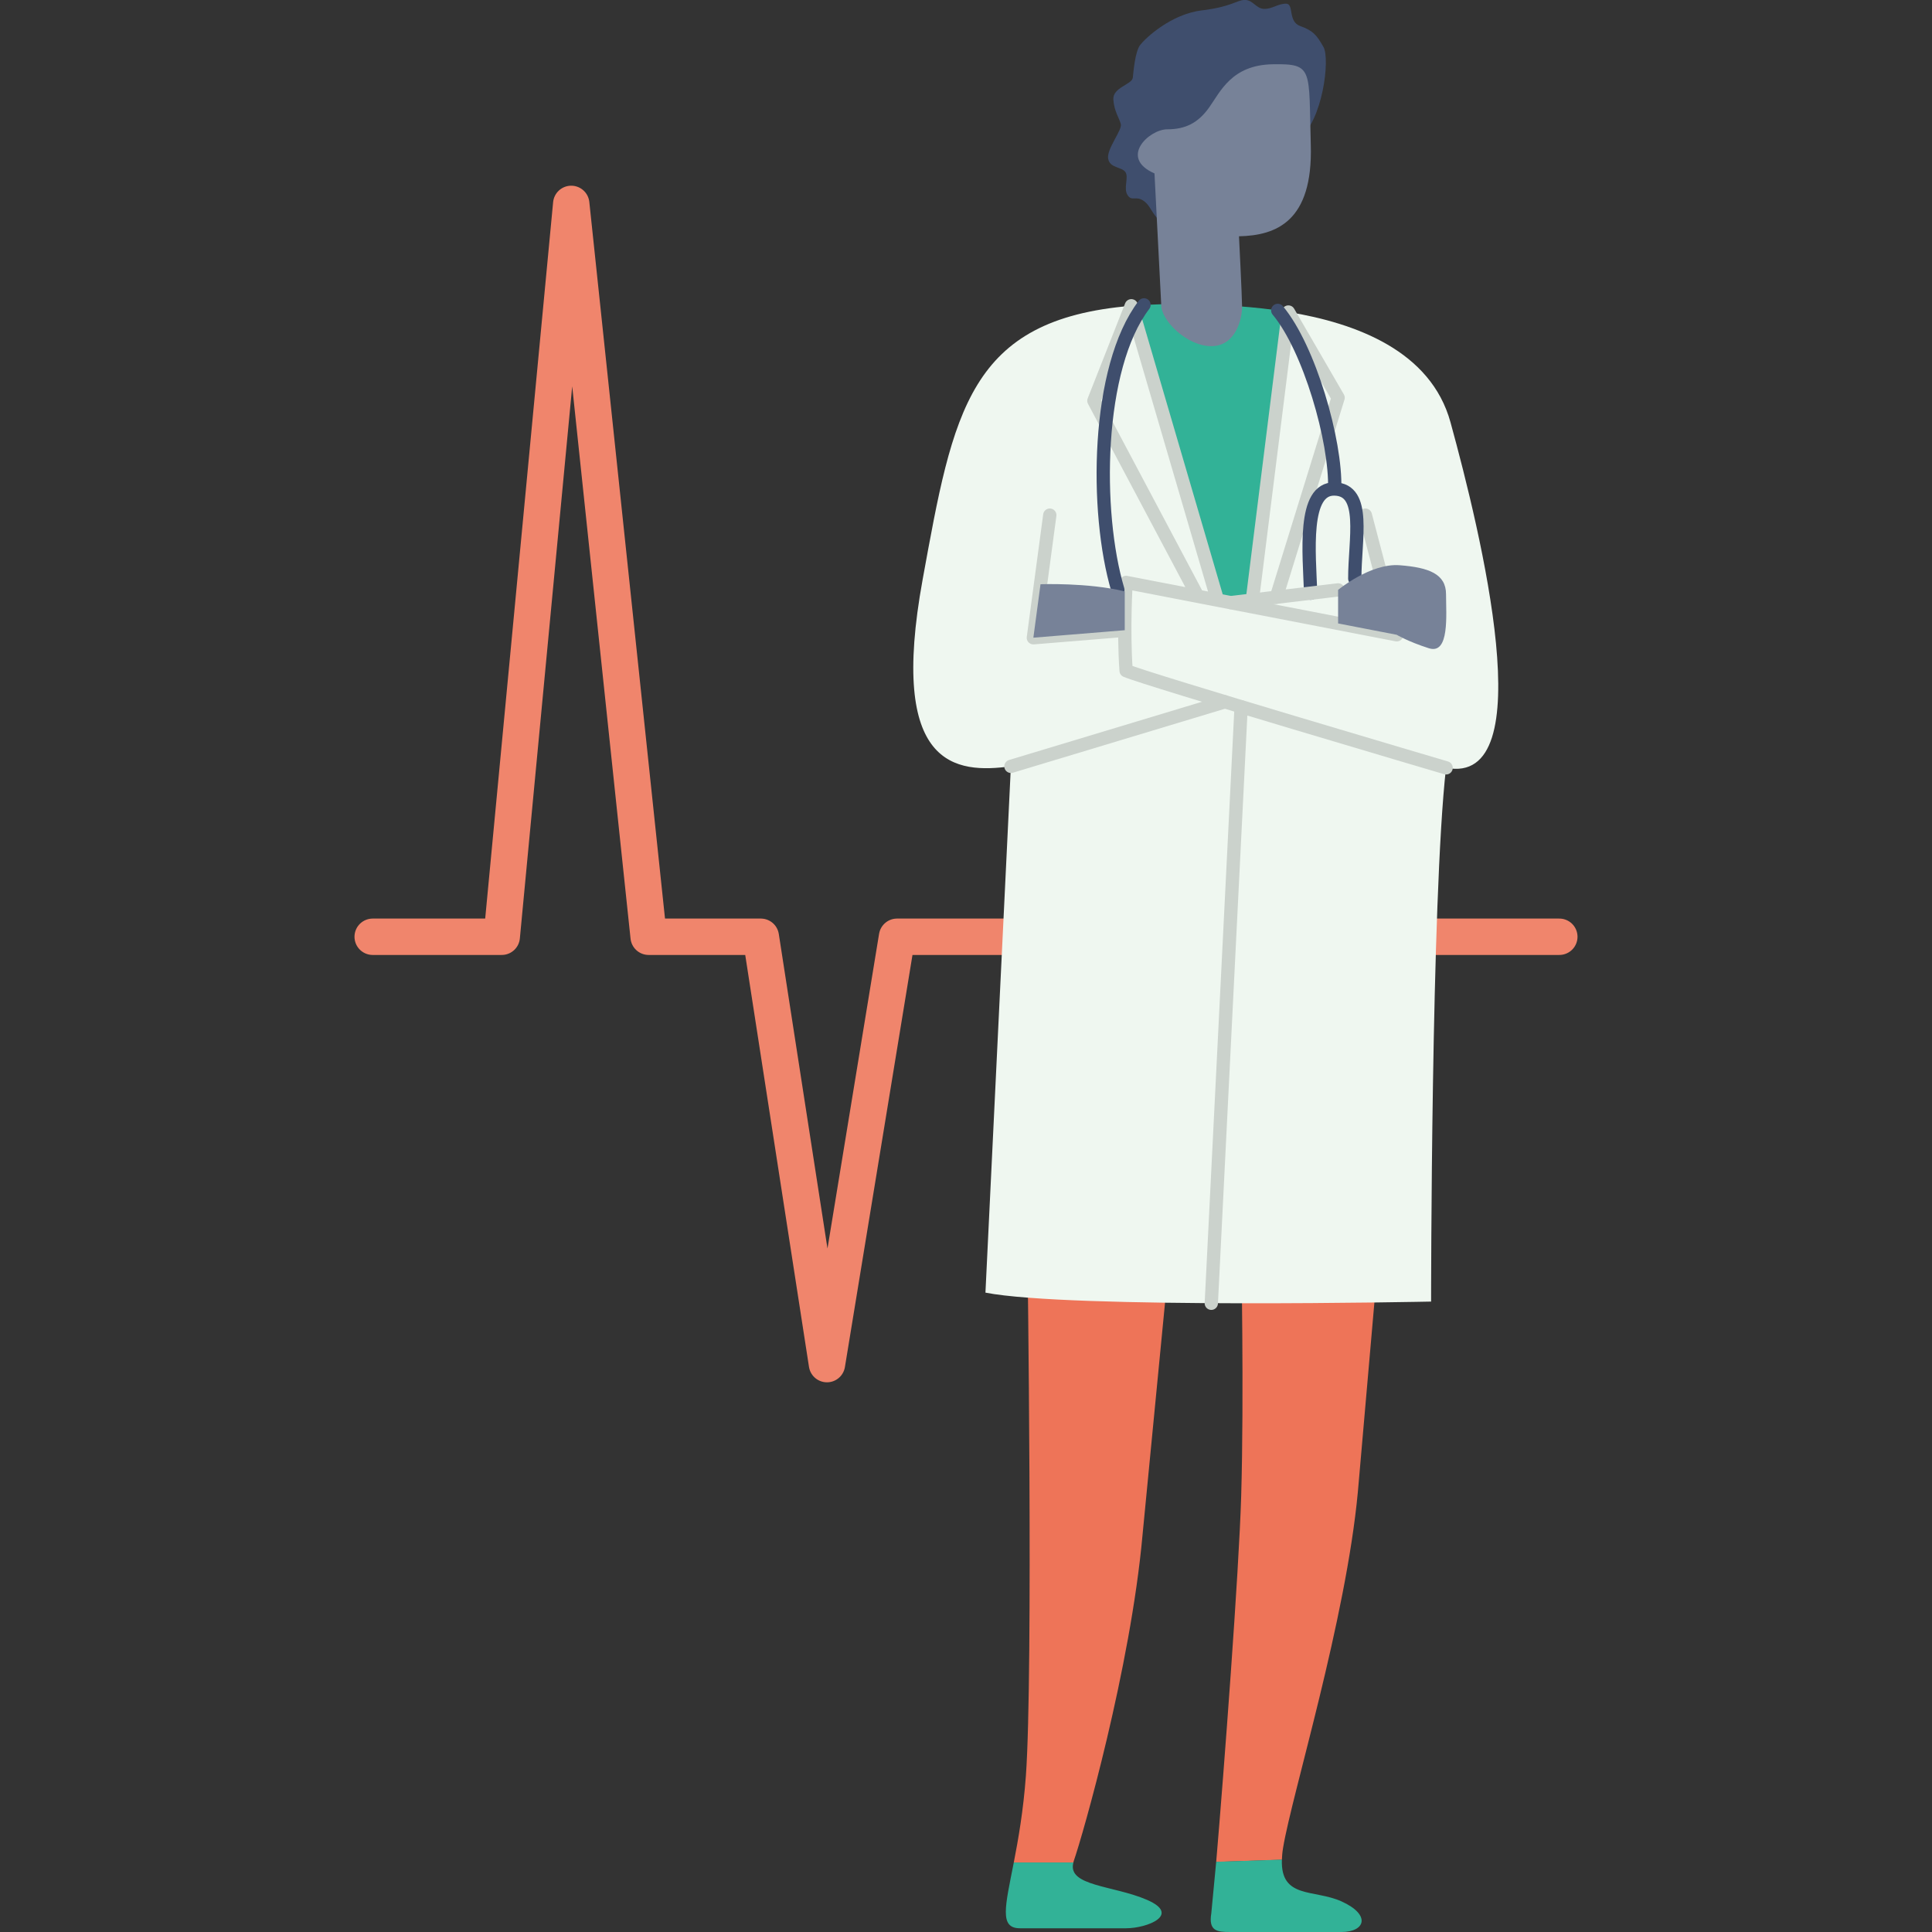 <svg xmlns="http://www.w3.org/2000/svg" viewBox="0 0 300 300"><rect x="0" y="0" width="300" height="300" fill="#333333" stroke="none"/><style><![CDATA[.B{stroke-linecap:round}.C{stroke-linejoin:round}.D{stroke-miterlimit:10}.E{stroke-width:2.064}]]></style><path fill="none" stroke="#f0856c" stroke-width="5.649" d="M57.87 145.46h20.04L88.7 31.66l12.02 113.8h17.42l10.27 66.36 10.88-66.36h102.84" class="B C D"/><path fill="#3f4e6d" d="M181.12 34.95c-2.21-1.16-2.21-2.79-3.48-3.72s-1.86.12-2.55-.93.23-2.79-.35-3.6-2.44-.58-2.67-2.09 2.21-4.41 1.97-5.34c-.23-.93-1.04-1.97-1.16-3.83s2.9-2.32 3.02-3.37.35-4.06 1.16-5.11c.81-1.04 4.76-4.76 9.52-5.34s5.46-1.63 6.73-1.63c1.28 0 1.74 1.39 3.02 1.39s2.09-.81 3.37-.81.23 2.79 2.21 3.48c1.97.7 2.55 1.39 3.6 3.25s-.12 11.49-3.83 14.28c-3.72 2.8-20.56 13.37-20.56 13.37z"/><path fill="#ee7458" d="M159.53 193.77s.93 65.94-.23 81.97c-.4 5.46-1.19 9.92-1.88 13.47h9.26c.02-.08.02-.15.05-.23 1.39-3.95 8.82-29.95 10.68-50.62l4.41-45.51 10.91.7s.46 23.22 0 38.78c-.36 11.97-2.64 42.21-3.88 56.79l10.2-.34c.02-.57.07-1.18.19-1.88 1.39-8.36 9.75-35.29 11.61-55.26l4.64-53.17-55.96 15.3z"/><path d="M158.37 299.42h16.49c3.25 0 8.59-2.09 3.25-4.41-5.23-2.27-12.44-2.11-11.43-5.8h-9.26c-1.34 6.85-2.27 10.21.95 10.21zm32.62.58h17.3c3.72 0 4.64-2.67 0-4.76-4.25-1.91-9.46-.35-9.24-6.48l-10.2.34-.76 7.99c-.46 2.79.93 2.91 2.9 2.91z" fill="#32b297"/><path fill="#eff7f0" d="M225.24 65.6c-3.04-11.11-14.66-15.42-25.18-17.15h0l-5.61 44.73-3.35.4-2.06-.4-13.38-45.69c-25.24 2.1-27.63 16.36-32.39 42.48-5.34 29.26 5.11 30.19 13.7 29.02l-3.95 81.73c13 2.55 69.2 1.39 69.2 1.39s0-62.46 2.32-82.89c15.1 3.03 5.35-36.67.7-53.62z"/><path fill="#32b297" d="M191.11 93.58l3.35-.4 5.61-44.73h0c-5.54-.91-10.77-1.1-14.29-1.2-3.73-.1-7.07-.01-10.1.24l13.38 45.69 2.05.4z"/><g fill="none" class="B C D E"><g stroke="#cbd2cc"><path d="M156.98 119l33.21-10.02m-27.18-28.99l-2.55 19.04 14.19-1.16"/><path d="M212.01 79.99l4.88 18.58-42.03-8.13s-.46 7.2 0 13.7c3.25 1.39 49.69 15.09 49.69 15.09m-35.5-26.04l-13.38-45.71-5.81 14.75 16.12 30.36m8.48.6l5.6-44.74 7.72 13.31-9.59 30.98"/><path d="M192.72 109.75l-4.63 92.62"/></g><path d="M173.58 91.6c-3.6-12.07-3.38-34.53 4.06-44.26m29.61 28.59c.23-7.43-3.95-21.9-8.84-27.73m5.11 43.91c-.22-6.2-1.27-16.3 3.72-16.18s3.12 7.86 3.13 13.92" stroke="#3f4e6d"/></g><path fill="#778298" d="M180.31 47.21c-.12 2.48 3.95 6.54 7.78 6.54s4.8-4.3 4.78-6.15-.48-10.91-.48-10.91c5.8-.12 11.49-2.32 11.15-14.16s.46-12.66-5.93-12.55-8.13 4.3-9.87 6.73-3.72 3.37-6.5 3.37-7.55 4.41-1.97 6.85l1.04 20.28z"/><path fill="none" stroke="#cbd2cc" d="M207.78 91.6l-16.67 1.98" class="B C D E"/><path d="M174.65 91.83c-5.71-1.39-13.08-1.11-13.08-1.11l-1.11 8.3 14.19-1.16v-6.03zm33.13 4.98V91.6s5.03-4.18 9.56-3.83 7.2 1.35 7.2 4.51.58 9.42-2.67 8.38-4.99-2.09-4.99-2.09l-9.1-1.76z" fill="#778298"/></svg>